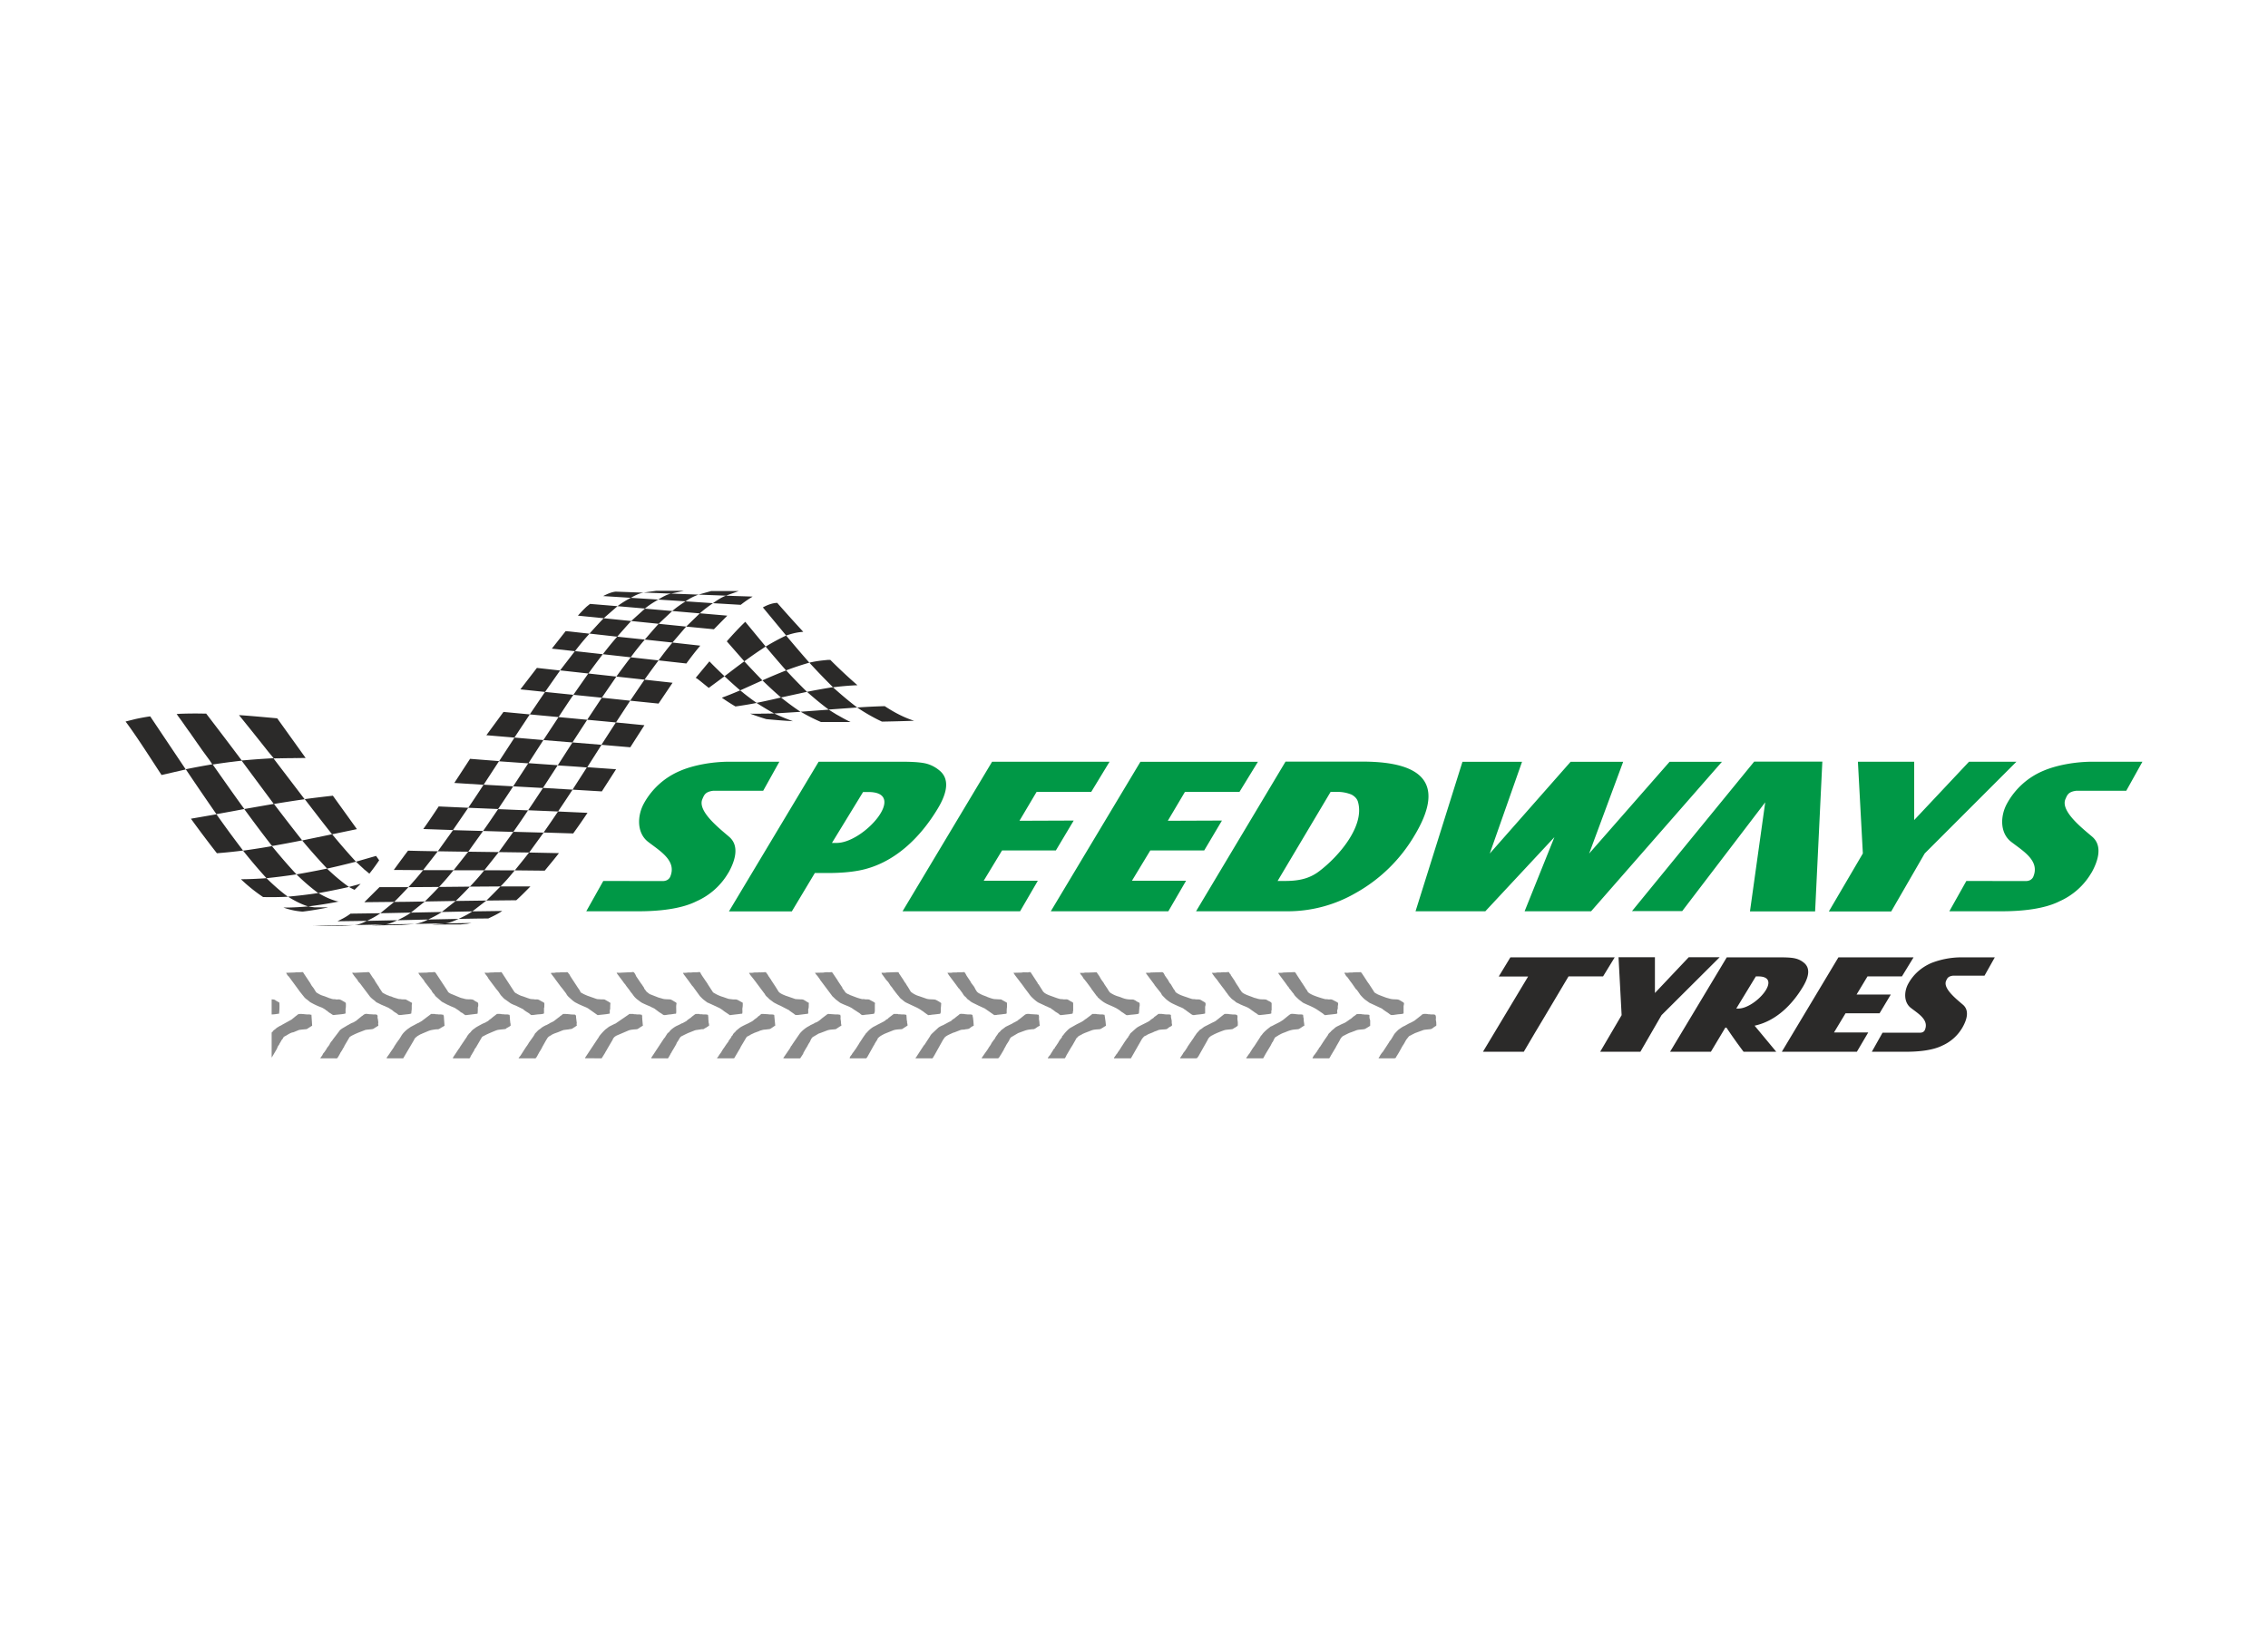 <svg viewBox="0 0 220 160" xmlns="http://www.w3.org/2000/svg">
    <title>Speedways Tyres</title>
    <path d="M31.51 89.79l2.84-.04-1.2.07-2.8.02 1.16-.05zm5.77-.1l2.95-.05-1.26.1-2.93.05 1.24-.1zm0 0l-2.93.06c.4-.02.82-.2 1.25-.41l2.95-.06c-.43.2-.86.39-1.27.42zm8.45-.14l-.39.07-.67.07c-.93 0-1.86 0-2.81.02l1.3-.13c.87 0 1.72-.02 2.57-.03zm-2.57.03l-2.93.06a4 4 0 001.3-.43l2.95-.06c-.44.2-.89.4-1.32.43zM34 88.64l2.9-.04c-.45.32-.87.53-1.3.74l-2.87.04c.42-.21.84-.41 1.27-.74zm5.62-2.57c-.47.5-.93.99-1.38 1.43.98 0 1.97-.02 2.97-.04l-1.35 1.08 3-.06c-.46.31-.9.52-1.33.73l-2.98.07c.43-.21.87-.42 1.31-.74l-2.97.06 1.35-1.1-2.9.03 1.47-1.46h2.81zm6.2 2.35l-2.97.06 1.35-1.07 2.98-.04-1.36 1.05 2.9-.04c-.46.31-.91.52-1.36.73-.95 0-1.9.02-2.88.04.45-.21.89-.42 1.34-.73zm-15.92-.48c-.65-.2-1.3-.53-1.97-.95.96-.08 1.95-.2 2.95-.35.67.4 1.33.69 1.96.83-1 .2-1.98.35-2.94.47l.13.02a6.47 6.47 0 00.5.07h1.27l-.04.02c-.84.17-1.64.3-2.37.39h-.09a6.9 6.9 0 01-1.8-.39h.46a29.57 29.57 0 001.68-.09l.25-.02zm3-.46h-.06l.1-.03-.04.03zm9.69-1.43l2.99-.03c-.46.48-.92.96-1.38 1.39l-2.99.05c.45-.44.92-.92 1.38-1.41zm5.96-.05h2.9c-.46.47-.91.93-1.37 1.34l-2.9.03c.45-.43.9-.9 1.37-1.37zm-25.18-.7c.78 0 1.61-.04 2.48-.1.71.7 1.4 1.3 2.08 1.8-.85.04-1.66.05-2.41.03a15.9 15.9 0 01-2.15-1.73zm5.39-.47c.99-.17 1.98-.36 2.96-.56.74.71 1.45 1.3 2.13 1.78-.97.22-1.96.42-2.97.6-.68-.5-1.39-1.1-2.12-1.82zm6.22.92l-.59.58a7.86 7.86 0 01-.54-.28l1.12-.3zm7.61.3l-2.97.02c.46-.5.94-1.05 1.42-1.65H44c-.48.6-.95 1.14-1.41 1.63zm5.96-.05l-2.97.02c.46-.48.92-1 1.4-1.59l2.95.01c-.46.57-.92 1.1-1.38 1.56zm-19.8-1.17c-.98.15-1.95.27-2.9.37-.73-.8-1.49-1.69-2.27-2.67.91-.13 1.85-.27 2.8-.44.82 1 1.61 1.92 2.38 2.74zm6.04-1.3l-.26.07 1.95-.56c-.3.1-.63.18-.95.28l-.14.04-.86.24 1.95-.56.3.42c-.31.47-.63.9-.95 1.3l-.31-.26-.1-.08-.1-.08-.04-.04-.03-.03-.04-.04-.07-.06-.14-.13-.08-.07-.02-.02-.05-.05-.02-.02-.15-.14a9.1 9.1 0 01-.15-.14l.26-.07zm16.53-.82l2.9.06c-.46.59-.92 1.14-1.38 1.7l-2.9-.03c.45-.56.92-1.13 1.38-1.73zm-1.52-2l-2.94-.09c.48-.67.97-1.4 1.46-2.12l2.9.12a92 92 0 01-1.42 2.08l2.93.08-1.4 1.93-2.95-.04-1.4 1.76H44l1.42-1.8h-.03l-.94-.01-1.96-.03h-.02l-1.43 1.83-2.84-.02.73-1 .13-.17.13-.18.39-.52h.02l1.2.03 1.65.03h.02l1.47-2.05 2.92.08-1.44 2.01 2.96.04 1.42-1.97zm-15.18-.27l-2.4.5c.8.97 1.57 1.86 2.31 2.66-.9.23-1.84.46-2.8.67a62.2 62.2 0 01-2.42-2.73l2.9-.6a167.9 167.9 0 01-1.8-2.31l-.02-.02a74.3 74.3 0 00-.36-.47l-.47-.61c.9-.12 1.81-.23 2.72-.33h.01l2.33 3.24zm.24 3.07c-.02 0-.04 0-.07.02l.07-.02zm.02 0zm.02-.01zm.48-.14l-.09.03.1-.03zM21 79c-.94-1.36-1.93-2.8-2.98-4.37.84-.17 1.7-.33 2.6-.48 1.08 1.54 2.1 2.99 3.08 4.34l2.87-.5c.95 1.25 1.87 2.44 2.74 3.54-.98.2-1.96.38-2.92.55-.86-1.1-1.76-2.3-2.7-3.59-.91.18-1.82.34-2.7.5.9 1.28 1.77 2.46 2.59 3.53-.88.11-1.73.2-2.54.26a113.23 113.23 0 01-2.52-3.35l2.48-.43zm31.67-2.55l-2.89-.16 1.47-2.25 2.85.2-1.43 2.2 2.87.17 1.4-2.18 2.82.2-1.38 2.15-2.84-.17a140 140 0 01-1.41 2.12l2.86.13c-.46.69-.93 1.37-1.39 2l-2.87-.09c.46-.65.93-1.34 1.4-2.04l-2.9-.12c.48-.7.95-1.42 1.44-2.16zm-10.11 1.79l2.86.13-1.48 2.16-2.88-.1c.5-.7 1-1.44 1.5-2.2zm5.76.25l-2.9-.12c.5-.73.99-1.47 1.49-2.24l2.87.16c-.49.76-.98 1.48-1.46 2.2zm-28.33-9.27a548.4 548.4 0 013.46 4.56l.5-.04a79 79 0 012.08-.15l.5-.03v-.02L26 72.9a323.28 323.28 0 00-2.8-3.5v-.02c1.21.08 2.45.2 3.69.31l2.76 3.85c-1.07 0-2.11 0-3.12.04l2.82-.04c-.96 0-1.9.01-2.82.04l3.02 3.96c-1 .14-2 .3-2.99.46l-3.12-4.2a77.57 77.57 0 00-1 .12h-.02a77.48 77.48 0 00-1.78.25h-.03l-.03-.03-.05-.08-.2-.3-.66-.9-.78-1.11-.04-.06-.28-.4-.08-.12-.22-.3-.2-.28-.23-.33-.21-.3-.16-.22-.2-.27-.12-.18-.02-.02h.1l.22-.02a40.09 40.09 0 012.2-.02H20zm25.6 4.4l2.82.22-1.5 2.3-2.84-.18 1.52-2.33zM14.57 69.5l3.45 5.15-2.35.54c-1.28-1.96-2.45-3.8-3.49-5.19l.96-.24c.46-.1.94-.19 1.43-.26zm40.96 2.53l-2.82-.23 1.47-2.23 2.78.26-1.43 2.2 2.82.23-1.4 2.2c-.95-.08-1.9-.14-2.85-.2l1.43-2.23zm-4.28 2.03l-2.84-.2 1.5-2.3 2.8.24-1.46 2.26zm8.5-3.97l-2.79-.26 1.42-2.14 2.75.29-1.38 2.11 2.76.27-1.37 2.14-2.8-.24 1.4-2.17zm-10.91-1.02l2.55.24-1.49 2.25 1.32-1.99-.04.06-.64.96-.52.79-.12.18-2.72-.23 1.66-2.26zm31.54-.23a22.16 22.16 0 00.42.27l.05.03.08.05.1.06.06.04.05.03.08.04.04.03.08.04c.4.23.78.44 1.17.62h-2.87a17.47 17.47 0 01-1.97-1l2.71-.2zm.15-4.83c.9.9 1.76 1.7 2.6 2.43l.04.04c-.77.03-1.56.1-2.37.2.78.7 1.56 1.36 2.35 1.96h.01a64.41 64.41 0 012.65-.13h.01c1 .66 1.96 1.14 2.86 1.42h-.01c-.14 0-1.4.05-3.12.08a17.8 17.8 0 01-2.4-1.37l-2.77.2c-.7-.52-1.4-1.1-2.1-1.72.85-.17 1.69-.32 2.52-.45a63.11 63.11 0 01-2.29-2.38 10.95 10.95 0 011.43-.23l.38-.04H80.53zm-10.25 1.6c.61-.47 1.25-.96 1.92-1.45.58.63 1.17 1.25 1.75 1.85l-2.15.97.29.23.08.07.08.06.06.05c.36.28.72.55 1.08.8.77-.15 1.56-.33 2.37-.52a40.97 40.97 0 01-1.8-1.66c.75-.34 1.52-.66 2.3-.97a50.6 50.6 0 002.02 2.08l-2.52.55c.63.5 1.26.97 1.9 1.39l-2.57.16.12.05a18.27 18.27 0 001.6.66l.11.04c-.88-.05-1.74-.12-2.57-.2h-.01c-.54-.16-1.06-.34-1.57-.53.74.01 1.52 0 2.32-.02l-1.62.02c.52 0 1.07 0 1.62-.02-.57-.32-1.14-.66-1.7-1.02-.72.14-1.4.25-2.05.34a18.6 18.6 0 01-1.32-.85c.5-.18 1.04-.4 1.61-.64l.17-.07a48.1 48.1 0 01-1.52-1.37l-1.53 1.13c-.7-.56-1.17-.97-1.27-.97l1.33-1.6h.01c.48.5.97.97 1.46 1.44zm-16.1 3.96l-2.79-.26 1.48-2.18 2.75.28c-.48.7-.96 1.43-1.44 2.16zm8.34-3.63l2.72.3-1.36 2.02-2.75-.28 1.39-2.04zm-5.46-.6l2.73.3-1.41 2.05-2.76-.28 1.44-2.06zm-6.58 1.54l1.6-2.08 2.25.25-.28.4.28-.4-1.46 2.08-2.39-.25zm12.04-.94l-2.73-.3c.46-.64.92-1.25 1.39-1.87l2.7.3c-.46.62-.91 1.23-1.36 1.87zm-5.46-.6l-2.73-.3 1.44-1.87 2.7.3c-.47.62-.94 1.24-1.4 1.88zm21.45-1.05c-.73.21-1.49.46-2.26.75-.66-.75-1.32-1.52-1.98-2.31.68-.41 1.34-.77 1.99-1.07.75.9 1.5 1.78 2.25 2.63zm-21.28-5.7l2.67.22-1.34 1.17 2.67.27 1.33-1.2 2.65.23-1.32 1.24 2.67.27-1.33 1.55 2.7.3c-.45.53-.9 1.11-1.35 1.73l-2.7-.3c.45-.61.9-1.2 1.35-1.73l-2.68-.29c.45-.52.9-1.05 1.34-1.53l-2.66-.27c-.45.48-.9 1-1.36 1.52l-2.69-.3c.46-.5.92-1.02 1.38-1.49l-2.5-.25c.3-.34.58-.63.85-.88l.3-.24.02-.02zm15.06 1.73l.23.28.14.17.1.12-.47-.57 1.98 2.4-.37.25-.05.03-.11.08.53-.35c-.7.45-1.39.93-2.07 1.43l-1.7-1.94.12.13-.12-.13c.6-.68 1.21-1.34 1.8-1.9zm-12.42 1.45l2.68.28c-.46.53-.92 1.11-1.37 1.72l-2.7-.3c.46-.6.93-1.18 1.39-1.7zm-4.1 1.4l-2.24-.24 1.34-1.7.43.04 1.43.16h.02l.43.05c-.46.51-.94 1.08-1.41 1.7l-2.24-.25.91.1h-.02l1.35.14zM75.4 58.5c.86.98 1.7 1.91 2.52 2.8-.51.03-1.07.15-1.66.36l-.1-.1.1.1L74 58.93c.51-.28.98-.43 1.4-.44zm-7.52 1l2.67.23-1.3 1.32-2.69-.26 1.32-1.28zm-1.38-1.16l-2.65-.17c.42-.26.85-.5 1.25-.58l2.66.1a5 5 0 00-1.26.65l2.66.18c-.43.3-.85.6-1.28.99l-2.67-.23c.44-.38.86-.66 1.29-.94zM61.19 58l-2.68-.17c.42-.22.84-.4 1.23-.43l2.7.1c-.4.05-.83.26-1.25.5l2.66.17c-.43.26-.85.5-1.29.87l-2.66-.23c.44-.34.86-.58 1.29-.81zm9.23-.21l-2.66-.1 1.23-.35h2.67c-.41.16-.83.3-1.24.45h.02l.75.03h.02l1.8.06c-.33.2-.68.43-1.03.7l-.13.1-2.69-.16c.42-.3.85-.58 1.26-.73zm-13.22.81zm13.22-.81zm-5.32-.2l-2.66-.1 1.2-.17h2.68c-.4.1-.81.18-1.22.27z" fill="#2b2a29"/><path d="M193.5 92.88l-1 1.78h-3.07c-.49.07-.55.27-.66.51-.31.74 1.03 1.78 1.63 2.3.7.59.34 1.55-.03 2.2a4.24 4.24 0 01-1.96 1.77c-.94.47-2.3.6-3.54.6h-3.3l1.04-1.85H186.25c.2 0 .36-.07.45-.23.46-1-.61-1.6-1.35-2.18-.7-.55-.66-1.61-.23-2.37.5-.89 1.24-1.54 2.2-1.97a8.07 8.07 0 013.03-.56h3.14zm-36.87 0l-1.13 1.85h-3.35c-1.08 1.81-2.15 3.63-3.24 5.44l-1.1 1.87h-3.96l4.38-7.3h-2.85l1.13-1.86h10.12zm12.5 9.16a49.45 49.45 0 01-1.66-2.34h-.11l-1.4 2.34H162l5.5-9.16h5.11c.66 0 1.15.02 1.5.1.37.08.65.24.88.43.58.48.54 1.25-.1 2.32-1.01 1.69-2.57 3.32-4.69 3.78l2.1 2.53h-3.17zm16.49-9.16l-1.13 1.85h-3.34l-1.06 1.76H183.41l-1.09 1.82h-3.3l-1.12 1.86h3.32l-1.1 1.87h-7.28l5.49-9.16h7.29zm-25.1 3.47l3.29-3.48h3l-5.64 5.62-2.05 3.55h-3.9l2.08-3.55-.3-5.62h3.53v3.48zm10.03-1.62h-.23l-1.9 3.12h.2c1.66 0 4.4-3.12 1.93-3.12z" fill="#2b2a29" fill-rule="nonzero"/><path d="M77.62 102.68l.3-.46v-.05l.25-.44c.13-.18.23-.42.33-.56.13-.18.13-.35.33-.55l.39-.23.03-.02c.07-.03.1-.06.13-.08l.2-.07.66-.25c.29-.1.55-.08.81-.12.07-.01.07-.04.13-.07l.33-.22.1-.04c0-.18-.03-.17-.03-.26 0-.27-.07-.39-.04-.55 0-.24-.03-.17-.03-.26-.1 0-.13-.02-.23-.03h-.23l-.68-.05c-.13 0-.23.13-.33.19l-.17.13c-.2.14-.36.33-.65.48l-.16.06c-.07.03-.04.04-.17.1l-.3.14s0 .02-.02.02l-.1.06c-.33.16-.76.52-.95.81l-.66.96c-.03.08-.06.1-.13.18l-.1.2-.52.76c-.1.15-.16.19-.1.21.03.03 1.54.01 1.6.01zm-33.69 0h1.4c.1 0 .2.02.24-.03.06-.06.06-.14.13-.26.03-.03.06-.06.06-.09l.2-.33c.1-.16 0-.07.13-.25.03-.02.03-.05.07-.09l.1-.17.1-.17.29-.5c.1-.15.06-.2.36-.32.03-.03.03-.03.1-.06.1-.06.98-.44 1.14-.48.17-.04.72-.08.79-.1.06-.02.03-.04.1-.08.06-.03.36-.2.39-.24 0-.08 0-.2-.03-.28l-.04-.37v-.14l-.03-.25c-.03-.02 0-.01-.1-.03-.16-.04-.2-.01-.36-.02-.06 0-.06-.02-.2-.02-.2 0-.13-.03-.22-.03-.46 0-.27-.04-.63.22-.2.15-.22.2-.45.35-.07.05-.07.1-.23.17l-.17.1-.1.04-.2.09c-.12.07-.61.32-.68.4-.16.1-.36.26-.42.38l-.17.16c-.03.02-.03.01-.03.04l-.07.09c-.06.1-.06.03-.1.16l-.65.96-.1.17-.03.03-.52.78a.35.35 0 00-.07.17zm44.88 0h1.41c.13 0 .2.02.26-.03l.2-.34.78-1.4c.07-.09.13-.21.2-.28.16-.16.5-.3.72-.4.1-.05.1-.04.2-.07l.59-.23c.1-.03.13-.02.26-.04h.1l.13-.03c.32-.04.3-.02.52-.19 0-.02.03-.03.07-.05.06-.04.13-.08.2-.1 0-.14-.04-.63-.07-.8-.07-.22.03-.27-.23-.3h-.26l-.2-.02c-.1 0-.16-.03-.23-.03-.16 0-.33-.04-.42.06-.1.1-.27.2-.37.3-.1.09-.22.14-.32.23-.1.12-.17.13-.33.21l-.52.28c-.17.07-.4.17-.53.3l-.62.58-.13.18v.02l-.56.86-.03.01-.62.95-.1.16c-.03.06-.1.1-.1.17zm-38.5 0h1.41c.13 0 .2.02.26-.03.1-.1.23-.4.3-.5.03-.09.06-.1.1-.17l.2-.34c.02-.07 0-.03.06-.13l.36-.64.06-.08c0-.03.04-.06.04-.08a.73.73 0 01.23-.2c.06-.04.1-.04.16-.1.26-.16.56-.22.79-.33l.2-.08.19-.07.4-.05c.09 0 .06-.01.12-.02.43-.06.2-.02.6-.24.09-.06.02-.05.16-.1 0-.12-.04-.14 0-.26l-.07-.55c0-.12 0-.23-.1-.26l-.03-.02h-.1l-.26-.01a5.8 5.8 0 00-.72-.05c-.1 0-.13.1-.33.21l-.1.1-.03.01-.4.31c-.1.1-.35.2-.45.25l-.07.05-.32.17h-.04l-.1.06c-.29.14-.36.25-.49.33-.16.1-.2.17-.39.36-.1.09-.06.1-.13.2l-.1.16-.46.64v.03l-.1.14c-.03.07-.06.1-.1.14l-.58.9-.07.08c-.03.06-.1.1-.1.17zm12.87 0h1.4c.1 0 .2.02.24-.03l.2-.35c.03-.04.03-.05.03-.08l.1-.13v-.03l.26-.43.2-.35c.02-.12.12-.22.19-.34.1-.15.16-.35.36-.43.26-.13.49-.25.75-.35l.4-.16c.16-.07.26-.07.45-.1l.13-.02c.1 0 .04-.01.1-.02.23-.03.2.03.36-.08.03-.04.03-.03.1-.05l.16-.11.17-.11c0-.08 0-.2-.04-.28l-.03-.37v-.14l-.03-.25c-.03-.03-.13-.04-.2-.05h-.26c-.06 0-.06-.02-.2-.02h-.13c-.06-.01-.03-.03-.1-.03-.42 0-.29-.01-.62.22-.03.04-.1.07-.13.12l-.33.23-.13.12-.36.2-.1.03-.06.03v.01l-.03.01-.07.04-.4.19c-.22.13-.51.33-.65.55-.03.05-.1.06-.16.13l-.2.31c-.03.06-.06.12-.13.17l-1.08 1.64c-.06.1-.16.2-.16.31zm-29.88-1.02v.01c-.07.15-.2.36-.3.5v.02l-.17.3c-.13.21-.1.2-.36.19h-1.4c.03-.09.16-.23.2-.31.06-.1.02-.08.12-.21.13-.13.2-.29.3-.41v-.04l.2-.26c.06-.08.1-.15.12-.22l.14-.2.1-.1v-.03l.65-.85c.16-.23.06-.07.26-.25l.59-.35.03-.01.17-.1c.16-.09.3-.14.36-.16l.1-.07c.1-.04.19-.11.26-.18l.32-.26c.2-.17.1-.06.2-.15.3-.26.4-.12.75-.12l.17.01c.1.02.23 0 .32.01l.07.01c.06.02.1.02.13.15 0 .15-.03.08.03.32l.04.31c-.04.11 0 .17 0 .3l-.5.31c-.06.04-.62.07-.75.1l-.52.2c-.26.1-.82.33-1.02.5l-.49.83c-.03.04-.03.06-.03.1l-.07.1c-.04.05-.03.02-.02 0zm36.26 1.02h1.41c.33 0 .23 0 .36-.2l.4-.68c.06-.08.1-.2.16-.3 0-.02.03-.04.03-.05l.4-.67c.16-.29.19-.2.45-.37.1-.07.26-.13.36-.18.07-.04.13-.05.2-.08l.3-.11.1-.05.22-.06c.06-.02.2-.04.26-.04l.1-.01c.4-.05.36-.02.56-.16l.16-.11.07-.05.1-.06-.1-1.03c-.14-.07-.33-.04-.43-.05-.1 0-.07-.01-.16-.02-.2-.01-.4-.03-.63-.03-.06.01-.1.06-.16.12a.9.9 0 01-.16.11l-.13.13-.17.12c-.16.11-.16.15-.3.23l-.03.02-.36.19c-.22.1-.62.29-.78.4-.13.1-.33.26-.43.36l-.06.09c-.07.06 0-.03-.13.12-.07.07-.07.1-.1.17-.03.02-.03.05-.07.07l-.06.08v.04l-.2.28-.06.07v.05l-.2.27-.07.1-.2.3c-.03.04-.06.06-.06.08l-.06.09c-.13.22-.13.24-.33.49-.03.05-.03.1-.1.16-.03.06-.1.1-.1.17zm25.67 0h1.4c.23 0 .23 0 .33-.16l.04-.05v-.01l.03-.06c.03-.02.03-.05.06-.08l.3-.51c0-.02 0-.05.03-.08l.1-.17c.07-.14.13-.26.23-.39v-.01l.13-.2c.03-.1.13-.28.2-.33l.68-.4.63-.23c.29-.1.39-.1.68-.14.1-.01.2 0 .26-.03l.1-.05c.13-.09.27-.2.43-.26 0-.11-.03-.14-.03-.26 0-.17-.07-.37-.04-.55 0-.13-.03-.17-.03-.26-.1 0-.16-.03-.26-.03l-.52-.03c-.2-.03-.4-.05-.56.06l-.46.37-.16.12-.07.05c0 .02-.03.03-.03.04l-.07.03c-.2.12-.26.14-.36.19-.03.01-.03.02-.06.05l-.17.08-.49.24-.3.23a.83.83 0 00-.22.2c-.03.03-.03.05-.07.07-.06.07-.06.03-.13.13-.1.18-.26.33-.32.51l-.14.17c-.06.1-.2.26-.23.36l-.06.1-.16.23c-.14.26-.33.48-.5.74l-.16.23c-.03.08-.03 0-.03.09zm19.25 0h1.4c.3 0 .23-.03.37-.2l.88-1.56a.93.93 0 01.2-.3l.1-.08c.03-.02.03-.01.03-.03l.2-.1c.19-.12.94-.42 1.17-.48.16-.04.66-.06.75-.1l.2-.13h.03l.04-.03.06-.05c.07-.04.16-.09.16-.16v-.21c0-.2-.06-.35-.03-.54 0-.16 0-.24-.16-.27-.1-.03-.23 0-.33-.02l-.33-.03c-.06 0 0-.02-.1-.02-.35 0-.29-.04-.52.14l-.65.52c-.13.1-.3.15-.46.24l-.69.35-.3.23c-.06.03-.03 0-.1.05l-.32.35-.1.15c-.06.1-.13.16-.16.24l-.62.9-.03.07-.17.26c-.06.11-.16.2-.23.31-.03.1-.3.43-.3.5zm21.5-3.01c.1-.06.17-.1.27-.14l.36-.2c.2-.1.36-.16.52-.27h.03l.7-.55.06-.06c.13-.1.26-.08.42-.08.1 0 .17.03.23.03.13 0 .13.01.23.02s.23-.01.33.01l.06.02c.1.04.1.25.1.36-.03.1 0 .13 0 .2l.03.17c0 .36.07.3-.16.43-.1.06-.2.17-.33.22-.1.04-.59.05-.75.1l-.82.3c-.1.06-.26.12-.36.19-.1.05-.16.07-.23.12l-.26.33c-.1.16-.23.44-.36.6l-.33.6-.2.33c-.16.23-.06.28-.39.28h-1.4c0-.09.1-.16.13-.24v-.02c.06-.09.16-.25.23-.32l.06-.07.62-.95v-.03l.14-.16.1-.16.25-.42c.14-.15.3-.34.46-.46l.23-.16a.14.14 0 01.04-.02zm-12.66-.1c.06-.04-.07.02.03-.01l.23-.12c.26-.14.65-.31.78-.43l.04-.01.68-.55.04-.02c.13-.1.26-.06.42-.06l.23.03.2.02h.23c.1 0 .1.02.2.03l.03.25c0 .05.03.07.03.15 0 .3.06.4.06.67l-.1.04c-.1.06-.39.28-.49.29l-.42.04c-.36.05-.56.14-.88.27l-.17.06-.16.07-.3.16v.01l-.13.07-.06.05-.07.03c-.13.1-.2.35-.3.5l-.03.02-.16.32-.46.76-.26.47h-1.64c0-.09.1-.16.14-.24l.1-.15c.1-.1.1-.14.19-.27l.2-.32c.06-.06.06-.1.13-.17l.52-.8.1-.16c.03-.07.06-.1.13-.16.13-.21.33-.38.52-.55l.36-.28h.04v-.01zm-66.56 3.1l1.6.01.33-.53c.07-.15.17-.28.23-.41l.5-.85.06-.14.1-.12a1 1 0 01.3-.19l1.1-.47c.24-.09.56-.09.82-.12.1-.02.4-.27.56-.33l-.06-.67v-.14c-.04-.05 0-.1 0-.14-.04-.1-.04-.05-.04-.12-.13 0-.1-.03-.23-.03h-.23c-.06 0-.06-.02-.2-.02-.19 0-.12-.03-.22-.03h-.26c-.13 0-.07.02-.2.1l-1.21.83-.1.04-.46.23c-.13.07-.26.19-.39.28-.16.13-.56.56-.65.72-.04.06-.04.1-.1.16l-1.18 1.78c-.03.05-.07.08-.07.17zm44.88.01h1.64c.07-.07.13-.2.17-.3l.49-.83c0-.01 0-.02.03-.03l.36-.63.06-.13.23-.23c0-.02.04-.03.07-.04l.23-.12c.16-.1.16-.08.3-.15l.65-.25c.26-.1.52-.09.82-.12.1-.01.49-.29.59-.33l-.04-.4-.06-.42-.04-.25c-.1 0-.1-.02-.2-.03h-.22l-.2-.02c-.2 0-.13-.03-.23-.03h-.3c-.09 0-.02.01-.12.08l-.5.38c-.06.05-.1.05-.16.11-.26.22-.52.3-.88.5l-.53.3c-.16.1-.52.47-.65.67-.07.09-.1.07-.13.16 0 .04 0 .05-.03.09-.13.18-.2.22-.33.48l-.26.39c-.07.06-.07.11-.1.18-.07.05-.1.07-.13.15l-.26.41v.02c-.1.13-.27.3-.27.39zm6.42 0h1.64l1.01-1.77c.07-.13.13-.2.23-.31.07-.07.07-.07.17-.11.06-.03.1-.04.16-.09l.13-.07.43-.17.16-.08.23-.08.16-.07c.26-.06.5-.04.75-.08.1-.02.17-.1.23-.15.3-.19.33-.12.33-.32-.03-.1-.03-.12-.03-.22 0-.09 0-.17-.03-.26l-.04-.2c-.03-.22.07-.25-.2-.28h-.26l-.2-.02-.22-.03c-.5 0-.26-.03-.5.12-.02 0 0 0-.02.02l-.14.1-.06.04c-.07.05-.03.05-.07.08-.06.06-.23.15-.32.23l-.1.09c-.26.17-1.08.52-1.28.7-.03.04-.03.02-.06.05l-.4.36a.58.58 0 00-.2.26l-.12.16v.04l-.1.12c-.07.06-.07.08-.1.15-.03.04-.03.05-.07.08l-.26.4c-.03.03 0 .01-.03.05l-.16.24v.01l-.23.35s0 .02-.04.03l-.06.13c-.07.07-.1.1-.13.16l-.17.24c-.03.06-.03 0-.03.1zm19.25 0h1.64c0-.02 0-.03.03-.06l.1-.17v-.01l.52-.87v-.02l.33-.57c.06-.15.2-.38.36-.47.2-.1.56-.3.75-.35l.5-.19c.25-.11.75-.07.9-.16l.3-.18.04-.02c.03-.03.1-.06.13-.1V99l-.07-.24v-.28c-.1-.06-.3-.04-.42-.05-.13 0-.1-.02-.23-.02-.1 0-.13-.03-.23-.03-.5 0-.26-.02-.62.21l-.04.03c-.03 0-.03.01-.03.02l-.23.2c-.1.06-.1.05-.16.1l-.33.23c-.16.1-.4.18-.56.27-.16.09-.39.17-.52.3-.13.13-.26.19-.42.39l-.04.03-.03.03c-.07.07-.13.12-.16.22l-.4.57c0 .05-.03.05-.06.09 0 .03-.04.04-.04.07l-.26.4c-.03.06-.1.1-.13.16v.04l-.06.07c-.07.09-.1.2-.2.3-.07.1-.13.2-.23.3-.03.06-.13.22-.13.28zm-89.8 0h1.6l1.06-1.8c.03-.1.1-.18.2-.26.16-.14.22-.15.39-.26l.13-.05.03-.02.62-.26c.23-.09.33-.1.56-.14.49-.08.32.06.72-.2l.3-.17-.07-.95c-.04-.1-.04-.05-.04-.12-.1 0-.13-.02-.23-.03h-.22c-.07 0-.07-.02-.2-.02-.2 0-.13-.03-.23-.03h-.26c-.1 0-.07 0-.1.04l-.4.3c-.03.02-.06.03-.06.05l-.1.07-.3.23-.35.2c-.03 0-.07.02-.1.04l-.62.33-.33.23c-.59.5-.52.6-.85 1.06l-.03.01-.07.13-.03.03c-.03.05 0 .02-.03.04l-.17.26c-.03.05-.06.08-.13.22l-.06.09-.33.48v.01l-.23.32c-.03.05-.07.08-.07.17zm44.92 0h1.6l.1-.13.52-.93c0-.02 0-.01.04-.04v-.04l.06-.1c.04-.05.07-.08.07-.13l.2-.33.03-.03.1-.2c.03-.07 0-.02.06-.07.13-.15.46-.32.66-.41l.75-.3c.23-.09.52-.1.82-.12.1-.01.1-.04.16-.07l.26-.17c.07-.03.07-.06.17-.1 0-.08 0-.19-.04-.27v-.12c0-.08-.03-.08-.03-.14l-.03-.41c0-.1 0-.05-.03-.12-.1 0-.1-.02-.2-.03h-.23l-.2-.02h-.13c-.06-.01-.03-.03-.1-.03h-.29c-.1 0-.03 0-.1.04l-.03.02-.43.33-.06.07c-.07.07-.1.04-.17.1-.2.19-.36.23-.59.36-.03.02-.03 0-.03.02l-.03.01-.2.1c-.16.1-.32.16-.46.25-.2.13-.39.3-.55.49l-.1.09-.1.15c-.13.16-.4.6-.55.81 0 .03-.04.05-.04.08l-.2.31c-.06.12-.19.27-.26.38l-.2.27-.02.05c-.07.1-.23.25-.2.38zm-56.08-2.51v2.42l.07-.07c0-.02 0-.04.03-.07l.4-.68.12-.28.1-.13c.03-.05.03-.1.07-.14l.2-.35.06-.06c.1-.12.03-.19.33-.32.16-.1.42-.27.65-.33.07 0 .03 0 .1-.02l.49-.2c.13-.05.72-.08.79-.1l.52-.33-.07-1.06c-.13 0-.1-.02-.2-.03h-.19c-.26 0-.78-.12-.95.02-.2.18-.1.07-.2.16l-.39.32-.91.5a.95.95 0 01-.23.12l-.23.14c-.1.06-.13.1-.2.16-.13.1-.2.13-.26.25-.07.05-.03.05-.1.08zm109.64-.5c-.06.04.01 0 0 0zm-69.73-5.3c0 .12.2.32.26.42l.3.4.32.45c.13.11.2.26.3.38l.45.62c.13.13.23.24.36.35l.36.27c.07.04.07.02.1.04l.79.36c.1.06.3.13.39.2l.2.13c.1.1.42.3.55.39.07.04.13.12.2.11.07 0 0-.02.1-.02l.59-.07c.13-.01.32-.05.46-.05.06-.17 0-.38.03-.56.03-.12.03-.3.03-.44 0-.07-.03-.1-.1-.12-.16-.08-.3-.18-.46-.24-.13-.05-.29-.01-.42-.03-.13-.02-.3-.03-.43-.06l-.49-.17a3.65 3.65 0 01-.69-.28l-.26-.15-.03-.02-.5-.77c-.06-.13-.25-.37-.35-.53l-.2-.29-.16-.26c0-.03 0-.04-.03-.07-.07-.1-.07-.03-.46-.03h-.2l-.2.02c-.13.01-.26-.01-.39.01-.13.03-.3.02-.42.02zm32.05 0c.03.1.32.47.42.6l.23.3c.03.07.1.11.13.17l.2.27.06.09.46.61.07.1.13.16.16.16c.16.15.43.39.62.47l.56.26c.03.03.13.06.23.1l.2.1c.1.03.13.05.2.1l.02.04c.07.02.04 0 .07.02l.03.03c.13.08.23.18.33.24l.2.12.1.08s.03.04.06.05c.03.02.07.05.1.05l.88-.1c.1-.03.2-.02.26-.05.04-.06.04-.07.04-.14 0-.08.03-.1.03-.14v-.71c0-.11-.1-.13-.23-.2-.07-.04-.26-.16-.3-.17-.12-.05-.32 0-.45-.03-.26-.05-.1.06-.75-.17l-.33-.12c-.26-.09-.3-.11-.5-.2l-.16-.09a.87.87 0 01-.3-.34l-.35-.55c-.03 0-.03-.02-.03-.03-.04-.06.03.07-.04-.03v-.04l-.62-.95v-.01l-.06-.08c-.1-.07-.14 0-.3 0l-.4-.01c-.1 0-.06.02-.19.03l-.78.02zm25.7 0c0 .1.03.14.1.21.02.05.09.13.12.17l.26.35c.14.19.3.4.43.6l.03.01.07.1c.03.06.06.12.13.18l.26.34c.07.06.1.12.13.18.13.18.3.32.46.47.1.07.07.07.2.15l.16.13c.13.08.5.24.65.3.3.14.56.26.82.44l.46.31c.07.05.2.19.26.18l.3-.04.3-.03c.84-.1.48-.02.58-.47.04-.06.04-.14.04-.2v-.1c0-.12.03-.04.03-.32 0-.07-.26-.18-.33-.22a.97.97 0 00-.1-.05c-.32-.18-.32-.05-.59-.11-.1-.02-.2 0-.26-.02a9.67 9.67 0 01-1.08-.35c-.13-.05-.43-.2-.52-.29-.07-.05-.1-.14-.13-.2l-.1-.13c-.03-.05-.07-.09-.1-.16l-.1-.16c-.06-.07-.1-.16-.16-.24l-.07-.1-.1-.15c-.03-.08-.06-.1-.1-.16l-.26-.4-.06-.1c-.16-.25-.07-.16-.66-.16l-.52.02c-.13 0-.13.03-.26.03h-.3zm-64.86 3.95v-.26c0-.1.04-.11.04-.24 0-.17 0-.37.03-.52-.07-.02-.13-.08-.2-.12L58.7 97c-.06-.05-.23-.04-.36-.04l-.26-.02c-.13 0-.16-.01-.26-.04l-.85-.3c-.13-.06-.3-.12-.43-.2l-.2-.11-.03-.04v-.01l-.03-.04-.03-.09-.2-.29-.72-1.1-.1-.19-.1-.11v-.01l-.03-.04c-.06-.08-.13-.05-.23-.04h-.45c-.1 0-.07 0-.13.02h-.3c-.13 0-.13.03-.26.03-.43 0-.3.02-.13.27l.23.3v.01l.46.62c.1.15.29.35.39.5l.23.3c.06.12.13.23.26.35.23.2.46.45.75.58l.23.12.23.1c.2.1.46.18.66.3l.85.6c.13.09.1.05.2.04.19-.02 1-.09 1.07-.15zm26.36-3.94c0 .11.16.26.22.37l.07.09c.13.2.2.27.36.44l.23.36c.16.18.2.24.26.35l.03.03v.01l.04.04.2.27c.03.03.06.05.06.08l.23.27c.1.14.13.17.3.3.35.29.29.23.68.42l.75.35c.23.12.26.14.5.3.03.02.03.03.1.06l.03.03c.06.05.45.34.49.34.06 0 .06-.02.13-.02.1 0 .1 0 .16-.02l.3-.03.52-.06c.03-.02.03 0 .06-.06.07-.24 0-.4.04-.56l.03-.42a3.02 3.02 0 00-.52-.31c-.13-.08-.56-.02-.89-.11l-.72-.25a2.28 2.28 0 01-.82-.43l-.3-.5c-.15-.19-.15-.28-.22-.33 0-.04-.03-.06-.07-.08-.03-.07-.03-.11-.1-.17l-.03-.07-.39-.58c-.03-.03-.03-.05-.03-.08l-.07-.08c-.06-.03-.95.02-1.08.02-.13 0-.13.03-.26.03h-.3zm-44.92 0c0 .07.07.13.1.2l.42.52c.04.07.1.2.17.26l.62.8c0 .05 0 .05.03.08l.13.17.04.02.13.2.03.03.59.52.52.28.23.1c.17.1.5.19.63.3.16.11.32.2.45.33.07.05.13.06.2.11l.03.03.03.02.04.02c.03.04.1.1.2.12l1.14-.14c.03-.1.03-.44.03-.58 0-.08.04-.11.04-.2 0-.3.03-.28-.3-.44-.06-.05-.16-.14-.3-.16-.19-.04-.52.02-.81-.09-.13-.03-.26-.06-.36-.1l-.92-.38c-.13-.08-.16-.08-.26-.2v-.04c-.03 0-.03-.03-.03-.03l-1.12-1.7c-.13-.19-.13-.1-.49-.1-.23 0-.3.02-.39.03l-.82.02zm51.32.02l.01-.02h.3c.1 0 .16-.03.26-.03h.26c.1 0 .07-.01.16-.02h.4c.13 0 .16-.04.26 0 .06.05.16.25.2.33l.39.58c0 .03.03.05.03.08l.3.4c.06.1.1.17.13.25l.16.25.16.13.04.01v.01l.23.12c.16.08.36.14.55.22l.03.02c.2.07.46.17.66.2l.52.03c.1 0 .17 0 .23.05l.36.2c.07.05.13.04.13.14v.37c-.03.17-.03.42-.03.6-.06.05-.16.05-.26.06l-.3.04-.13.01-.16.02c-.1 0-.03.01-.13.02-.1 0-.16.04-.26-.01l-.43-.3-.46-.32-.59-.27-.55-.27c-.33-.17-.3-.23-.46-.31-.13-.09-.16-.19-.3-.3-.13-.1-.2-.24-.26-.34l-.32-.43s0-.02-.04-.02l-.26-.36-.72-.96c-.03-.07-.03-.05-.06-.1l-.04-.06v-.01c-.02-.03-.01-.01 0-.01zm-64.15-.02c.03.1.1.18.16.28l.1.09 1.02 1.39v.01l.52.65.06.05.04.04c.13.11.06.02.23.18l.1.07c.06.05.03.06.16.12a6.54 6.54 0 00.85.41c.13.05.2.07.33.14l.23.14v.01l.03.01.03.05h.03l.07.05c.1.07.1.1.26.2.17.09.3.23.4.21.22-.04 1.01-.08 1.14-.16v-.31c0-.21.03-.25.03-.3 0-.52.07-.37-.39-.65-.3-.17-.36-.06-.59-.1-.2-.05-.16.02-.42-.06-.07-.02-.1-.04-.17-.05l-.49-.19c-.3-.09-.4-.13-.65-.28-.14-.08-.14-.07-.23-.2l-.17-.28a4.67 4.67 0 00-.2-.26l-.16-.28-.62-.93c-.1-.18-.03-.1-.5-.1h-.19c-.13 0-.1.02-.2.02l-.81.03zm77 0c0 .07.13.24.2.3v.02c.15.17.02.05.15.23.04.06.1.1.14.17l.13.16.46.62c0 .02.03.04.03.05l.03.05V96l.03.01v.01l.43.58c.03.07.03.04.1.09.03.06-.04.03.13.16.62.57.85.55 1.6.92l.1.05.26.16.3.23h.03v.02l.06.03.14.1c.23.15.13.16.52.1.16-.02.82-.06.85-.12v-.01l.03-.02v-.05l.04-.48c0-.16.03-.11.03-.2 0-.4.03-.22-.36-.47 0-.02-.03-.03-.07-.05-.16-.07-.13-.09-.36-.09-.72 0-.88-.19-1.34-.31a2.8 2.8 0 01-.75-.37l-.13-.16c0-.01 0-.04-.04-.04v-.05l-.39-.58c-.06-.15-.2-.28-.33-.5l-.13-.23-.06-.09-.17-.24c-.03-.08 0-.04-.06-.07l-.79.03h-.26c-.13 0-.16.03-.26.03h-.3zm-44.95 0c.03.03.03.05.06.1l.6.8c.06.12.19.21.25.34l.33.43.07.1c.06.11.16.2.23.3l.13.18c.1.13.3.33.46.42 0 .02 0 .01.03.03l.2.15c.16.11.71.34.91.42.07.04.1.07.2.1l.2.1.45.34.3.19c.2.18.3.08.75.04.2-.01.4-.07.59-.07.06-.12 0-.63.03-.83 0-.14.1-.2-.1-.3-.1-.06-.32-.2-.42-.24-.17-.05-.6 0-.85-.1l-.36-.1-.79-.31-.06-.02-.33-.26v-.02l-.2-.26c0-.06-.03-.1-.06-.14l-.2-.3-.03-.03-.5-.74c-.03-.1-.16-.38-.29-.4-.13.03-.23.03-.4.03l-.78.04c-.1.02-.3 0-.42 0zm19.25 0c.03.08.16.23.23.3l.26.36v.02l1.08 1.44c.16.22.03.07.3.33.06.05.09.1.16.15l.39.3c.26.14.56.25.85.37.16.08.3.14.43.25l.36.23c.13.1.26.15.36.26.16.13.2.1.45.06l.33-.03.5-.06c.06-.03.06-.1.1-.24v-.65c0-.16.12-.14-.24-.33l-.3-.16c-.12-.04-.29 0-.42-.03-.33-.07 0 .09-.78-.16l-.66-.25-.13-.07a.84.84 0 01-.36-.23v-.03l-.23-.3c-.03-.05-.03-.1-.06-.14l-.27-.4c-.06-.1-.13-.18-.16-.26l-.46-.68c-.03-.06-.06-.08-.13-.12-.26.04-.36 0-.59.02-.1 0-.1.02-.2.03l-.81.02zm32.11 0v.06l.82 1.1v.03l.03.03.03.04.56.7.1.19.07.08.16.16c.13.14.23.23.4.35.22.18.58.33.84.45.2.1.43.17.6.27l.06.04.03.03.16.1c.04.02.04.05.07.06l.46.33c.2.14.3.07.49.05.16-.02.78-.07.85-.13v-.65c.03-.1.07-.25.03-.35 0-.05-.1-.09-.13-.12l-.1-.05-.16-.1c-.23-.14-.36-.06-.59-.1-.3-.05-.1.06-.72-.16-.4-.14-.82-.25-1.15-.5-.1-.07-.06-.1-.13-.2l-.13-.17v-.01l-.26-.44a.53.53 0 01-.13-.16l-.1-.17c0-.03-.03-.06-.03-.08-.03 0-.03-.02-.03-.02v-.02l-.04-.04-.23-.33c-.06-.1-.13-.36-.32-.33l-.99.03c-.1 0-.13.03-.22.03h-.3zm-38.5 0c0 .08.07.12.1.2l.4.5v.02l.03.02.91 1.22v.02l.04.01c0 .03 0 .03.03.05.06.15.16.25.3.36.1.1.1.13.22.21l.36.27c.17.09.46.25.63.31l.85.44.06.06.43.3c.06.05.13.13.23.1h.16l.72-.09c.1-.02.2 0 .26-.06v-.38c0-.09.03-.06.03-.12.04-.17 0-.37.04-.52-.1-.03-.33-.2-.43-.25-.1-.05-.1-.09-.36-.09l-.52-.03-.92-.32h-.03l-.07-.04c-.2-.07-.52-.22-.62-.37l-.23-.37-.03-.04v-.01l-.46-.7v-.02c-.03-.04-.03-.06-.07-.09l-.13-.2-.03-.03c-.06-.09-.1-.21-.2-.3-.1-.19-.1-.1-.62-.1-.13-.01-.16 0-.26.01h-.3c-.1 0-.12.03-.22.03h-.3zm57.75 0c0 .08.06.13.1.2.03.1.13.17.2.25l.1.14v.01l.03.03c.1.16.22.3.32.44l.36.52.04.03v.01l.03.01.1.13.26.38c.13.15.33.36.46.46l.1.07.32.23.82.38c.13.07.3.13.43.21.06.07.16.12.26.2l.06.04.23.15.17.13c.16.11.16.08.36.07l.42-.06c.17-.02.46-.02.56-.09v-.64c0-.23.13-.35-.07-.46l-.06-.03-.07-.05c-.1-.05-.2-.13-.33-.16-.13-.04-.55 0-.81-.09l-.36-.1c-.13-.05-.66-.24-.82-.32-.03-.01-.03-.03-.07-.04l-.16-.09c-.13-.08-.13-.17-.23-.3l-.3-.46c-.1-.16-.22-.3-.32-.47l-.26-.4c-.1-.14-.17-.29-.3-.4-.06.03-.55 0-.78.04-.14.02-.23-.01-.4.02-.1.02-.26 0-.39 0zm-96.25 0c0 .08.14.2.17.28l.33.41.03.04c0 .02.03.05.03.09.1.11.2.2.3.35l.85 1.13c.13.15.3.29.46.4.13.11.06.11.32.23l.36.18.04.01c.1.06.26.1.36.16.13.06.26.1.36.18l.26.16.16.14.2.13.1.05c0 .02 0 .02.03.04.16.14.16.12.4.11l.42-.05c.16-.02.45-.03.55-.1 0-.2.04-.3.04-.5v-.26c0-.12.03-.17.03-.26l-.6-.33c-.12-.02-.25 0-.42-.02-.16-.04-.23 0-.42-.07l-.33-.1c-.13-.04-.2-.1-.33-.12l-.1-.03-.03-.02-.03-.01a2.94 2.94 0 01-.62-.31l-.26-.4c-.04-.05-.07-.1-.07-.14l-.06-.07-.3-.46c-.06-.15-.16-.27-.26-.4l-.3-.46c-.1-.09-.13-.03-.45-.03l-.79.04c-.1.02-.3 0-.43 0zm12.84 0c.06.13.06.1.13.2l.16.21c0 .02 0 .03.03.04 0 .04.04.06.04.1l.75 1 .2.24c.13.17.23.38.39.52.07.06.07.1.16.17.07.07.17.13.27.2l.36.26c.16.1.36.18.55.25l.69.34.03.03.04.03c.13.12.32.22.49.33.26.19.13.19.45.17l.3-.04c.2-.03.59-.02.72-.11v-.47c0-.07.03-.12.03-.15 0-.47.07-.37-.26-.55-.1-.05-.2-.12-.3-.16-.13-.06-.29 0-.42-.04-.13-.02-.26 0-.43-.05l-.32-.11-.33-.12-.2-.06c-.13-.06-.32-.14-.46-.24h-.03c0-.02-.03-.02-.03-.03a.42.42 0 01-.16-.16l-1.18-1.82c-.07-.09-.13-.03-.26-.03h-.4c-.13 0-.1.02-.2.02-.16 0-.26 0-.39.02-.1.02-.32 0-.42 0zm70.54 0c.07.13.36.53.5.66v.02l.1.12c0 .03.03.06.06.1l.23.3v.03l.03.01c.1.15.23.29.33.44.03.04.06.07.06.1.07.07.1.12.13.18l.04.01.03.07c.23.3.13.17.36.43l.07.07.29.21c.07.05.07.09.16.13l.1.05.13.06.1.05.03.02.3.13c.2.08.49.19.62.3l.1.07.42.3c.23.14.1.05.23.16.14.1.2.08.33.07l.46-.05.13-.02c.13-.01.33-.03.43-.08v-.25c.03-.1.03 0 .03-.08v-.64c0-.1-.2-.2-.3-.24-.2-.1-.16-.14-.42-.15-.3 0-.5-.01-.75-.1l-.23-.06-.1-.04-.1-.04c-.26-.1-.85-.28-1.01-.5l-.14-.2-.03-.04c-.16-.29-.3-.45-.42-.67l-.07-.11v-.02l-.36-.53c-.03-.03-.03-.04-.03-.08l-.13-.15c0-.03-.04-.07-.04-.09-.06-.03-.03-.03-.13-.02-.16.03-.36.01-.55.02-.07 0-.07.01-.13.02h-.3c-.1 0-.13.03-.23.03h-.33zm-91.2 4.04c.3 0 .59-.07.72-.07a6.2 6.2 0 00.03-1.08l-.32-.18c-.13-.1-.17-.13-.43-.13v1.46z" fill="#898989"/><path d="M70.66 84.66a6.7 6.7 0 01-3.1 2.78c-1.48.75-3.65.97-5.6.97h-5.09l1.65-2.94 5.75.01c.33 0 .57-.12.72-.37.72-1.59-.97-2.54-2.14-3.45-1.11-.88-1.04-2.56-.37-3.75a7.17 7.17 0 013.49-3.12c1.29-.56 3.12-.89 4.79-.89h4.84l-1.57 2.82h-4.86c-.77.1-.87.42-1.04.81-.5 1.16 1.63 2.82 2.58 3.64 1.1.92.54 2.45-.05 3.5zm132.22 0a6.73 6.73 0 01-3.1 2.78c-1.48.75-3.64.97-5.6.97h-5.09l1.65-2.94 5.75.01c.33 0 .57-.12.72-.37.72-1.59-.97-2.54-2.14-3.45-1.11-.88-1.04-2.56-.36-3.75a7.18 7.18 0 013.48-3.12c1.3-.56 3.12-.89 4.8-.89h4.83l-1.57 2.82h-4.86c-.77.1-.87.42-1.04.81-.5 1.16 1.63 2.82 2.59 3.64 1.08.92.53 2.45-.06 3.5zm-58.8 3.75l6.7-7.19-2.89 7.19h6.45l12.69-14.5h-5.08l-7.8 8.9 3.3-8.9h-5.1l-7.84 8.9 3.13-8.9h-5.78l-4.55 14.5h6.76zM96.23 73.9h11.4l-1.78 2.93h-5.3l-1.66 2.8 5.26-.02-1.73 2.9h-5.22l-1.78 2.94h5.25l-1.72 2.96h-11.4l8.68-14.5zm73.93-.01l-11.85 14.5h4.87l8.05-10.55-1.48 10.58h6.32l.7-14.53h-6.6zm-46.23 11.58h.68c1.2 0 2.31-.15 3.35-.94 1.88-1.42 4.44-4.37 3.77-6.72-.08-.3-.3-.54-.63-.72a3.57 3.57 0 00-1.45-.26h-.58l-5.14 8.64zm.77-11.58h7.46c6.23 0 7.91 2.4 5.06 7.15a15.23 15.23 0 01-5.72 5.6 13.15 13.15 0 01-6.45 1.77h-9.03l8.68-14.52zm-14.08.02h11.4l-1.79 2.92h-5.29l-1.66 2.8 5.25-.02-1.72 2.9h-5.23l-1.78 2.94h5.25l-1.72 2.96h-11.4l8.69-14.5zM80.7 81.78h.46c2.64 0 6.97-4.94 3.07-4.94h-.51l-3.02 4.94zm-1.66 2.92l-2.23 3.72h-6.1l8.7-14.52h7.96c1.04 0 1.81.04 2.38.16.57.13 1.02.39 1.39.7.9.75.85 1.97-.16 3.66-1.65 2.76-4.23 5.42-7.73 6.05-.82.15-1.81.23-2.98.23h-1.23zm98.36 3.73l3.3-5.63-.48-8.9h5.46v5.66L191 73.9h4.6l-8.9 8.9-3.25 5.63h-6.05z" fill="#009846" fill-rule="nonzero"/>
</svg>